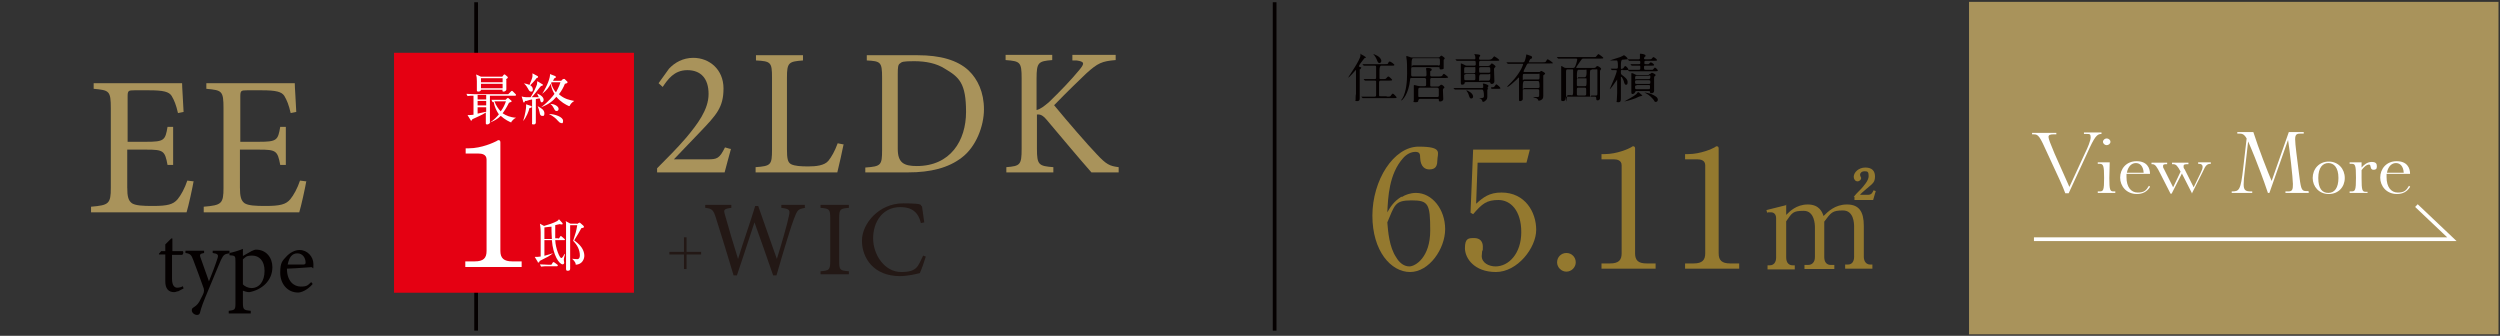 <?xml version="1.0" encoding="UTF-8"?>
<svg id="_レイヤー_1" data-name="レイヤー_1" xmlns="http://www.w3.org/2000/svg" version="1.1" viewBox="0 0 670 90">
  <rect x="0" y="0" width="670" height="90" fill="#333333" stroke="none"/>
  <!-- Generator: Adobe Illustrator 30.0.0, SVG Export Plug-In . SVG Version: 2.1.1 Build 123)  -->
  <defs>
    <style>
      .st0 {
        fill: #231815;
      }

      .st1 {
        fill: #fff;
      }

      .st2 {
        stroke: #fff;
      }

      .st2, .st3 {
        fill: none;
        stroke-miterlimit: 10;
      }

      .st4 {
        fill: #a9935b;
      }

      .st5 {
        fill: #040000;
      }

      .st6 {
        fill: #e50012;
      }

      .st3 {
        stroke: #040000;
      }

      .st7 {
        fill: #94792f;
      }
    </style>
  </defs>
  <g id="_レイヤー_11" data-name="_レイヤー_1">
    <path class="st0" d="M184,72.1h-.7v-3.9h-3.9v-.7h3.9v-3.9h.7v3.9h3.9v.7h-3.9v3.9Z"/>
    <path class="st0" d="M215.9,55.7c-2,.3-2.2.5-3.1,2.9-.7,1.8-2.4,7.2-4.7,15.2h-.9c-1.6-4.6-3.5-10.1-5-14.2h0c-1.6,5-3.2,9.6-4.7,14.2h-.9c-1.5-5.1-3.1-10.2-4.7-15.3-.7-2.3-1.1-2.6-2.9-2.8v-.8h7v.8c-2.1.3-2.1.5-1.7,1.9,1.1,3.9,2.2,7.7,3.5,11.8h0c1.5-4.9,3.2-9.6,4.6-14.2h.8c1.6,4.7,3.3,9.3,5,14.2h0c1.2-3.8,2.8-9.4,3.2-11.4.4-1.7.3-2-2-2.3v-.8h6.3v.8h.2Z"/>
    <path class="st0" d="M219.9,73.5v-.8c2.3-.2,2.6-.3,2.6-2.8v-11.4c0-2.4-.2-2.6-2.6-2.8v-.8h7.6v.8c-2.3.2-2.6.3-2.6,2.8v11.4c0,2.5.2,2.6,2.6,2.8v.8h-7.6Z"/>
    <path class="st0" d="M248.1,68.8c-.4,1.3-1.1,3.4-1.6,4.4-.8.2-3.2.8-5.3.8-7.1,0-10.2-4.9-10.2-9.5s4.6-10,11-10,4.3.6,5.1.8c.2,1.6.4,2.8.6,4.3l-.9.2c-.7-3-2.5-4.3-5.5-4.3-4.8,0-7.3,4-7.3,8.4s3.1,9,7.5,9,4.5-1.6,5.9-4.4l.8.3h-.1Z"/>
    <g>
      <path class="st7" d="M375.7,52.8c.9-.6,2.3-1.1,3.8-1.1,4.3,0,7.8,4.4,7.8,9.7s-4.3,11.5-9.4,11.5-10.1-5.6-10.1-15.1,5.7-18.5,12.4-18.5,5,1.7,5,3.8-1.2,2.3-2.2,2.3-2.3-.6-2.4-3.1c0-1-.1-1.6-1.3-1.6s-2.4.7-3.2,1.6c-3.9,4.3-4.1,10.7-4.3,14.6.8-1.4,1.7-2.9,3.8-4.2l.1.1ZM374.2,69c.7,1.2,1.9,2.4,3.5,2.4s5.6-2.4,5.6-9.6-.5-8.1-5-8.1-4.5,1.2-6.5,5.9c.2,2.4.5,6.6,2.4,9.4Z"/>
      <path class="st7" d="M396,43.6l-.4,11c1.9-1.7,3.5-3,6.8-3,6.3,0,9.3,5.2,9.3,10s-5,11.3-10.8,11.3-8.3-3.7-8.3-6.4,1-2.7,2.5-2.7,2.3.9,2.3,2.3,0,.6-.2,1.3c0,.4-.1,1-.1,1.2,0,1.9,2,2.8,3.7,2.8,3.5,0,6.9-3.4,6.9-9.2s-2.9-8.6-6.1-8.6-4.4,1-6.8,3.8l-.7-.4.7-16.9h15.2l-.9,3.5h-13.1Z"/>
      <path class="st7" d="M422.3,70.3c0,1.4-1.2,2.5-2.5,2.5s-2.5-1.1-2.5-2.5,1.1-2.5,2.5-2.5,2.5,1.1,2.5,2.5Z"/>
      <path class="st7" d="M429.1,70.6h2.4c2.3,0,3.1-.9,3.1-2.7v-23.6c0-1.4-1.3-1.6-2.1-1.6h-3.3v-1.4h.8c3.4,0,6.6-1.5,7.1-1.8.3-.2.4-.3.6-.3.4,0,.5.3.5.6v28.1c0,1.9.9,2.7,3.1,2.7h2.4v1.4h-14.5v-1.4h-.1Z"/>
      <path class="st7" d="M451.5,70.6h2.4c2.3,0,3.1-.9,3.1-2.7v-23.6c0-1.4-1.3-1.6-2.1-1.6h-3.3v-1.4h.8c3.4,0,6.6-1.5,7.1-1.8.3-.2.4-.3.6-.3.4,0,.5.3.5.6v28.1c0,1.9.9,2.7,3.1,2.7h2.4v1.4h-14.5v-1.4h-.1Z"/>
      <path class="st7" d="M478.7,54.8v2.8c.9-.9,2.7-2.8,5.8-2.8s3.9,2.1,4.2,3.1c1.2-1.2,3.1-3.1,6.3-3.1s4.5,1.9,4.5,5.7v8.3c0,1.3.7,2.1,1.7,2.1h.6v1.1h-7.3v-1.1h.7c1.2,0,1.7-.9,1.7-2.1v-8c0-1-.1-4.4-3-4.4s-3.2.6-5,3v9.5c0,1.5.8,2.1,1.7,2.1h1v1.1h-8v-1.1h1c1,0,1.8-.7,1.8-2.1v-8c0-.7-.1-4.4-3-4.4s-3.1.5-4.7,2.8v9.7c0,1.5.8,2.1,1.7,2.1h.6v1.1h-7.3v-1.1h.6c1,0,1.7-.7,1.7-2.1v-10.5c0-1.1-.6-1.6-1.4-1.6s-.8,0-1,.1l-.2-.7,5.2-1.3.1-.2ZM496.8,52.8c.5-.7.8-1,2-2.2.7-.8,2-2.2,2-3.4s-.3-1.3-1.1-1.3-1.2.5-1.2.9.3.8.3.9c0,.4-.4.9-1,.9s-1-.6-1-1.2c0-1.2,1.3-2.5,3.1-2.5s2.6.9,2.6,2.4-.7,1.9-1.1,2.3c-.4.4-2.6,2.1-2.9,2.6h2.2c.9,0,1.2-.7,1.4-1.2l.6.2-.7,2.4h-5v-.8h-.2Z"/>
    </g>
    <g>
      <path class="st4" d="M195.9,39.9c-.6,2-1.1,4.2-1.7,6.3h-18.1v-1.1c2.7-2.7,5.4-5.4,7.8-8.2,3-3.6,6-7.5,6-11.7s-2.1-6.4-5.7-6.4-5.3,2.6-6.6,4.5l-1.1-1,2.8-3.9c1.5-1.6,3.7-2.9,6.5-2.9,4.3,0,8.1,3.1,8.1,8.2s-1.9,7.1-6.4,11.8l-6.9,7.2h9c2.6,0,3.2-.2,4.7-3.2l1.4.4h.2Z"/>
      <path class="st4" d="M226.1,38.6c-.3,1.5-1.3,6.1-1.7,7.6h-21.9v-1.4c4.1-.3,4.4-.6,4.4-4.7v-19.3c0-4.1-.3-4.4-4.3-4.6v-1.4h12.6v1.4c-3.8.3-4.3.5-4.3,4.6v19.1c0,2.6.2,3.6,1.1,4.1,1,.5,2.6.6,4.6.6s4.3-.2,5.4-1.5c.8-1,1.7-2.5,2.5-4.7l1.5.3.1-.1Z"/>
      <path class="st4" d="M245.9,14.8c6.1,0,10.7,1.3,13.7,4.1,2.4,2.3,4.1,5.8,4.1,10.4s-2.2,10.1-5.9,12.9c-3.6,2.8-8.4,4-14.4,4h-11.5v-1.3c4.2-.3,4.5-.6,4.5-4.7v-19.4c0-4.2-.4-4.4-4.1-4.6v-1.4h13.6,0ZM240.6,39.9c0,3.7,1.6,4.6,5.1,4.6,9,0,13.2-6.8,13.2-14.5s-1.8-9.3-5.7-11.6c-2.2-1.4-5-2-8.2-2s-3.3.2-3.8.6c-.5.3-.6.9-.6,2.8v20.1h0Z"/>
      <path class="st4" d="M292.5,46.2c-3.7-4.2-7.6-8.9-12-14.1-1.1-1.3-1.8-1.5-2.6-1.4v9.2c0,4.3.5,4.6,4.4,4.9v1.4h-12.6v-1.4c3.7-.3,4.1-.6,4.1-4.9v-18.9c0-4.4-.4-4.6-4.3-4.9v-1.4h12.5v1.4c-3.7.3-4.2.6-4.2,4.9v8.5c1.1-.3,2-1,3.4-2.2,2.7-2.6,5.9-5.9,8.1-8.6,1.4-1.7,1.4-2.2-.8-2.5h-1.1v-1.5h11.6v1.4c-3.7.3-4.8.8-7.9,3.6-1.8,1.7-5.3,5.1-8.6,8.5,3.7,4.5,8.9,10.5,11.4,13.1,2.6,2.8,3.5,3.2,5.9,3.5v1.4h-7.4.1Z"/>
    </g>
    <g>
      <path class="st4" d="M51.9,48.5c-.3,1.8-1.4,6.8-1.9,8.4h-25.6v-1.5c4.8-.4,5.3-.8,5.3-5.1v-21.2c0-4.8-.4-4.9-4.6-5.3v-1.5h23.7c0,1.3.3,4.9.4,7.7l-1.5.3c-.5-2.2-1-3.4-1.7-4.6-.7-1.1-2.2-1.5-6-1.5h-4c-1.6,0-1.8.1-1.8,1.7v12.1h5c4.8,0,5.1-.4,5.7-4h1.5v10.2h-1.5c-.7-3.8-1.1-4.1-5.7-4.1h-5.1v10.1c0,2.5.3,3.6,1.3,4.3,1,.6,2.9.7,5.5.7,4,0,5.5-.4,6.7-1.8.9-1.1,1.9-2.9,2.6-5l1.6.2.1-.1Z"/>
      <path class="st4" d="M82.1,48.5c-.3,1.8-1.4,6.8-1.9,8.4h-25.6v-1.5c4.8-.4,5.3-.8,5.3-5.1v-21.2c0-4.8-.4-4.9-4.6-5.3v-1.5h23.7c0,1.3.3,4.9.4,7.7l-1.5.3c-.5-2.2-1-3.4-1.7-4.6-.7-1.1-2.2-1.5-6-1.5h-4c-1.6,0-1.8.1-1.8,1.7v12.1h5c4.8,0,5.1-.4,5.7-4h1.5v10.2h-1.5c-.7-3.8-1.1-4.1-5.7-4.1h-5.1v10.1c0,2.5.3,3.6,1.3,4.3,1,.6,2.9.7,5.5.7,4,0,5.5-.4,6.7-1.8.9-1.1,1.9-2.9,2.6-5l1.6.2.1-.1Z"/>
    </g>
    <line class="st3" x1="127.6" y1=".6" x2="127.6" y2="88.6"/>
    <line class="st3" x1="341.6" y1=".6" x2="341.6" y2="88.6"/>
    <rect class="st4" x="527.7" y=".5" width="141.9" height="89.1"/>
    <g>
      <path class="st1" d="M553.5,51.8c-.6-1.7-2-4.7-4.7-10.5-2.2-4.9-2.5-5.3-3.8-5.3h-.4v-.4h6.5v.4h-.8c-.9,0-1.3.2-1.3.7s.5,1.8,1.6,4.4l4,9,4.2-9.1c.7-1.4,1.5-3.3,1.5-4.2s-.3-.9-1-.9h-.8v-.4h4.7v.4c-1.2,0-1.8.6-3.9,5.3l-4.9,10.6h-.9Z"/>
      <path class="st1" d="M567,51.7h-4.8v-.4h.5c1,0,1.2-.3,1.2-3.6s-.2-3.8-1.2-3.8h-.5v-.4h3.2c0,1.5-.1,2.9-.1,4.2,0,3.2.2,3.6,1.1,3.6h.5v.4h.1ZM563.6,38c0-.5.5-.9,1-.9s1,.4,1,.9-.5.9-1,.9-1-.4-1-.9Z"/>
      <path class="st1" d="M576.2,50.1c-.8,1.3-2,1.9-3.5,1.9-2.8,0-4.5-2.1-4.5-4.4s1.6-4.4,4.4-4.4,3.6,1.8,3.6,3.4h-6.3v.9c0,2.6,1.2,4.1,3,4.1s2.3-.6,3-1.8l.3.2v.1ZM574.5,46.3c-.1-1.8-1-2.6-2.1-2.6s-2.1.9-2.4,2.6h4.5Z"/>
      <path class="st1" d="M587.5,51.9l-2.7-5.3v-.2l-2.8,5.5h-.3l-2.7-5.3c-1-2-1.4-2.6-2.2-2.6h-.2v-.4h4.2v.4c-.7,0-1.1,0-1.1.5s.1.5.3.9l2.4,4.8,2-4.2c-.8-1.5-1.2-2-2-2h-.3v-.4h4.4v.4c-.8,0-1.3,0-1.3.5s0,.5.3.9l2.4,4.8,1.8-3.7c.4-.8.6-1.3.6-1.8s-.3-.8-1-.8h-.2v-.4h3.4v.4c-1,0-1.4.4-2.1,2l-3,6h-.3.4Z"/>
      <path class="st1" d="M618.9,51.7h-6.4v-.4h.8c1.1,0,1.2-.6,1.2-2s-.9-9.5-1.3-11.8l-5,14.2h-.4c-1.3-3.9-2.6-7.2-3.5-9.5-.8-2-1.4-3.4-1.8-4.3l-.9,7.9c-.2,1.6-.3,2.8-.3,3.6,0,1.6.5,1.9,2,1.9h.3v.4h-5.5v-.4c2,0,2.4-.2,3.1-6.4l.9-7.8c-.7-1.2-1.2-1.3-2.1-1.3h-.4v-.4h4.3c1.4,4.4,3.9,10.8,4.9,13.1l4.6-13.1h4v.4h-.5c-1.2,0-1.8,0-1.8,1.5s.5,4.9,1,9c.5,3.9.6,4.9,1.8,4.9h.8v.4h0l.2.1Z"/>
      <path class="st1" d="M619.8,47.7c0-2.4,1.7-4.4,4.3-4.4s4.3,2,4.3,4.4-1.7,4.3-4.3,4.3-4.3-2-4.3-4.3ZM626.7,47.7c0-2.8-1.2-4-2.7-4s-2.7,1.2-2.7,4,1,4,2.7,4,2.7-1.4,2.7-4Z"/>
      <path class="st1" d="M634.5,51.7h-4.8v-.4h.5c1,0,1.2-.3,1.2-3.7s-.2-3.7-1.2-3.7h-.5v-.4h3.2v1.4c.6-.7,1.5-1.5,2.7-1.5s1.4.5,1.4,1.2-.3.9-.9.9c-1.1,0-.5-1.4-1.2-1.4s-1.5.8-2,1.5v2.2c0,3.2.2,3.6,1.1,3.6h.5v.4h0v-.1Z"/>
      <path class="st1" d="M645.9,50.1c-.8,1.3-2,1.9-3.5,1.9-2.8,0-4.5-2.1-4.5-4.4s1.6-4.4,4.4-4.4,3.6,1.8,3.6,3.4h-6.3v.9c0,2.6,1.2,4.1,3,4.1s2.3-.6,3-1.8l.3.2v.1ZM644.2,46.3c-.1-1.8-1-2.6-2.1-2.6s-2.1.9-2.4,2.6h4.5Z"/>
    </g>
    <polyline class="st2" points="545.1 64.1 657.1 64.1 647.6 55.1"/>
    <g>
      <path class="st5" d="M364.4,18.6v7.8c0,.2,0,.7-.7.7s-.4-.2-.4-.4,0-1.3.1-1.5v-6.5s-1.8,2.1-2.1,2.1,0,0,0,0c0-.1,3.3-4.8,3.3-5.9s0-.4.1-.4,1.4.8,1.4.9,0,0-.2.1c-.2,0-.3.2-.7.7-.2.2-1,1.3-1,1.5s0,.1.4.3c.1,0,.3.1.2.2,0,.1-.2.2-.2.3h0l-.2.1ZM371.8,25.9c.6,0,.7,0,.9-.2.4-.6.5-.6.6-.6.2,0,1,.9,1,1,0,.2-.3.2-.8.2h-8.3l-.1-.1-.3-.3h3.6c.4,0,.4-.2.4-.6v-3.5c0-.2-.3-.2-.4-.2h-2.6l-.3-.3v-.1h2.9c.4,0,.4-.2.4-.5v-2.7c0-.4-.1-.4-.5-.4h-2.8l-.1-.1-.3-.3h6c.6,0,.8,0,.9-.2.2-.5.3-.5.5-.5s1.2.7,1.2.9-.3.2-.7.2h-2.8q-.5,0-.5,1.3v2.1c0,.2.3.2.4.2h.5c.6,0,.7,0,.9-.2q.4-.5.6-.5c.2,0,1,.8,1,.9,0,.2-.3.2-.7.2h-2.3c-.4,0-.5.2-.5.5v3.5c0,.2.2.2.5.2h1.4l.3.1ZM370.2,16.3c0,.4-.3.6-.5.6-.4,0-.5-.4-.6-.6-.2-.6-.6-1.3-.9-1.6-.1-.1-.2-.2-.1-.2,0,0,2.1.6,2.1,1.9h0v-.1Z"/>
      <path class="st5" d="M378.6,18c-.3,0-.4,0-.4.5v1.6c0,.4.3.4.4.4h3.3c.1,0,.4,0,.4-.4s0-1.2-.1-1.5v-.3s.1-.1.2-.1c.2,0,1.3,0,1.3.4s-.3.4-.4.5v1c0,.1,0,.4.4.4h1.9q.7,0,.9-.2c.3-.5.4-.5.5-.5s1.1.8,1.1.9q0,.2-.7.2h-3.7c-.4,0-.4.2-.4.7v1.3c0,.3.3.3.4.3h1.6c.2,0,.3,0,.5-.2.3-.2.3-.3.5-.3s.8.5.8.7,0,.1-.2.3c-.1,0-.2.2-.2.4s.1,2.4.1,2.5c0,.3-.4.6-.8.6s-.4-.1-.4-.5c0-.2-.1-.2-.4-.2h-4.7c-.2,0-.3.1-.4.4,0,.3,0,.5-.8.5s-.4-.3-.4-.5v-4s0-.1.2-.1.7.2.8.2c.4.1.7.1.9.1h1c.4,0,.4-.2.4-.5v-1.3c0-.3-.3-.4-.4-.4h-3.5c-.4,0-.4.2-.4.5-.4,3.9-2.1,5.5-2.3,5.5s-.1,0-.1,0c0-.1.3-.5.4-.6,1-1.8,1.2-4.6,1.2-6.6s0-3.3-.2-4.3v-.3q0-.1.1-.1c.1,0,1.1.4,1.2.4h7.2c.2,0,.4,0,.5-.2.2-.2.3-.3.4-.3s.9.6.9.7-.2.4-.3.4v2.4c-.2.2-.6.2-.7.2-.3,0-.4,0-.4-.5,0-.1-.1-.1-.4-.1,0,0-6.8,0-6.8,0ZM385.4,17.6c.5,0,.5-.2.5-.7,0-1.2,0-1.3-.4-1.3h-6.8q-.4,0-.4,1.5c0,1.5,0,.4.4.4h6.8l-.1.1ZM380.6,23.5c-.4,0-.5.2-.5.5v1.9c.1.1.3.1.4.1h4.7c.4,0,.4-.2.4-.6v-1.5c0-.2-.2-.4-.4-.4h-4.7.1Z"/>
      <path class="st5" d="M399.6,23.4c.6,0,.7,0,.9-.2.4-.5.4-.6.5-.6.2,0,1.1.8,1.1,1s0,.2-.7.2h-2.4c-.1,0-.4,0-.4.4v1.6c0,.3,0,.8-.4,1.1-.2.2-.5.4-.7.4s-.2-.1-.3-.4c0-.1-.2-.4-.8-.6h-.1.6q.8,0,.8-.5,0-1.8-.5-1.8h-7.3l-.1-.1-.3-.3h7.7c.2,0,.3-.1.3-.2v-.6l-.1-.3s0-.1.2-.1,1.3.3,1.3.6-.2.3-.2.4v.2c0,.2.1.2.2.2h.8l-.1-.4ZM399,17.6c.2,0,.3,0,.4-.2.2-.3.3-.4.4-.4.2,0,1,.6,1,.8s0,.1-.3.4c0,0-.1.1-.1.4,0,.5.1,2.7.1,3.2s-.4.7-.7.7-.3-.1-.4-.3c0-.2-.2-.2-.4-.2h-6.1c-.3,0-.4.1-.4.3,0,.4-.7.4-.7.4-.3,0-.3-.4-.3-.5v-5.2c.2,0,.6.2.8.3.4.2.5.3.8.3h2c.1,0,.4,0,.4-.3,0-.9,0-1-.4-1h-4.7l-.3-.3v-.1h5c.2,0,.3,0,.3-.3s0-.4-.1-.7c0-.1-.2-.3-.2-.4h.1c.1,0,.9.1,1,.1.2,0,.5.1.5.3s-.1.2-.2.3c0,0-.1.2-.1.4,0,.3,0,.4.3.4h2.3q.7,0,1-.4c.1-.2.4-.5.5-.5s1.3.8,1.3,1-.2.2-.8.2h-4.2c-.4,0-.4.2-.4.9s0,.5.4.5h2.2v-.1ZM392.8,19.9c-.2,0-.4.1-.4.3,0,1.2,0,1.3.4,1.3h2.2c.4,0,.4-.2.4-.6,0-1,0-1.1-.4-1.1h-2.2v.1ZM392.8,18c-.4,0-.4.1-.4,1s0,.6.4.6h2.2c.4,0,.4-.1.4-1s0-.6-.4-.6h-2.2ZM394.8,25.8c0,.4-.2.6-.5.6s-.4-.1-.7-1c-.1-.4-.3-.7-.6-1.1v-.1c0-.1,0,0,0,0,.2,0,1.8.7,1.8,1.7h0v-.1ZM399,19.5c.4,0,.4-.2.4-.6,0-.8,0-.9-.4-.9h-2.2c-.4,0-.4.2-.4.6,0,.8,0,.9.4.9h2.2ZM399,21.6q.4,0,.4-1.1c0-1.1,0-.6-.4-.6h-2.2q-.4,0-.4,1.1c0,1.1,0,.6.4.6h2.2Z"/>
      <path class="st5" d="M408.5,23.9c-.4,0-.4.2-.4.5v2.1c0,.5-.6.6-.7.6-.3,0-.3-.1-.3-.6v-4.7c0-.8,0-.7,0-.8,0,0,0-.2-.1-.2s-.1,0-.4.4c-.6.6-2.3,2.1-2.6,2.1s-.1,0-.1,0c0,0,.1-.1.2-.3,1-1,1.2-1.2,1.8-1.9,1.9-2.3,2.3-3.8,2.3-3.9s-.1-.1-.2-.1h-3.9c-.1,0,0,0-.1-.1l-.3-.3h4.4c.1,0,.3,0,.4-.1.2-.2.5-1.5.5-1.6q0-.4.1-.4c.1,0,.7.2.9.3.4.1.6.2.6.5s-.2.3-.4.4c-.2,0-.5.9-.5.9h3.7c.6,0,.7,0,.9-.2.3-.5.3-.6.5-.6s1.4.9,1.4,1-.3.1-.8.1h-5.7c-.3,0-.4,0-.8.9-.1.2-.6,1.1-.6,1.2s.1.2.3.2h4q.4-.3.5-.3c.1,0,1,.5,1,.7s-.4.4-.5.5v5.4c0,.4,0,.7-.3,1s-.8.4-.9.4-.1,0-.2-.3c0,0-.2-.3-.5-.4-.1,0-.8-.2-.8-.3s0,0,.1,0h1.1q.4,0,.4-.4v-1.2c0-.2,0-.5-.4-.5h-3.8.2ZM412.2,23.6c.4,0,.4-.3.4-.4,0-1-.1-1.5-.4-1.5h-3.7q-.4,0-.4,1.5c0,1.5,0,.4.4.4h3.8-.1ZM412.2,21.3c.4,0,.4-.1.4-1s0-.5-.4-.5h-3.7c-.4,0-.4.1-.4,1.1s0,.4.4.4h3.7Z"/>
      <path class="st5" d="M420.1,25.9c-.3,0-.5,0-.5.4,0,.7-.5.8-.7.8-.5,0-.5-.2-.5-.4v-9c.1,0,.2,0,.8.4.2.1.3.1.5.1h1.9c.3,0,.4-.1.6-.5.4-1,.5-1.7.5-1.8s-.1-.2-.3-.2h-4.8q-.1,0-.1-.1l-.3-.3h9.8c.6,0,.7,0,.8-.2.4-.5.5-.6.6-.6s1.3.9,1.3,1c0,.2-.3.2-.7.2h-4.6c-.3,0-.4,0-.8.6-.2.3-1.2,1.7-1.2,1.8s.1.1.2.1h4.6c.1,0,.2,0,.4-.1.3-.4.4-.4.5-.4.2,0,1,.5,1,.7s0,.1-.2.4c-.1.1-.1.3-.1.5v7.1c0,.3-.4.5-.6.5-.4,0-.4-.2-.4-.5,0-.2,0-.5-.4-.5h-7.6.3ZM421.2,25.6q.4,0,.4-.9v-5.6c0-.6,0-.5-.4-.5h-1.1c-.2,0-.4,0-.4.6v5.8c0,4.7.2.5.4.5h1.1v.1ZM424.7,20.7q.5,0,.5-1.2c0-1.2,0-.8-.4-.8h-1.8q-.4,0-.4,1.6c0,1.6.2.4.4.4h1.8-.1ZM423,21c-.4,0-.4.3-.4.5v1.4c.1.2.3.2.4.2h1.7c.4,0,.5,0,.5-1.2s0-.9-.4-.9h-1.8ZM423,23.5c-.2,0-.4,0-.4.4v1.4c0,.3.3.3.4.3h1.7c.4,0,.4-.2.4-.6v-.9c0-.6-.1-.6-.4-.6,0,0-1.7,0-1.7,0ZM426.6,18.7c-.4,0-.5,0-.5,1.3v5.1c0,1.6.2.5.4.5h1.2c.4,0,.4-.2.4-.7v-5.7c0-.9,0-.6-.4-.6h-1.1v.1Z"/>
      <path class="st5" d="M434.8,18.7c-.4,0-.4.2-.4.6s0,.6.3.8c.8.6,1.5,1.1,1.5,1.9s-.3.7-.5.7-.3-.2-.4-.5c-.1-.6-.6-1.6-.8-1.6s-.1,0-.1.1v5.6c0,.6,0,1.1-.7,1.1s-.4-.2-.4-.5.1-1.7.1-2v-3.4c0-.5,0-.2,0-.2l-.2.3c-.4.6-1.6,2.3-1.8,2.3s0,0,0,0c.2-.5.5-1.1.6-1.4.9-2,1.3-3.3,1.3-3.5s-.1-.2-.3-.2h-1l-.3-.3v-.1h1.5c.4,0,.4-.2.4-.7q0-1.5-.3-1.5h-1.9s.2,0,.3-.1c.7-.2,1.9-.6,2.5-.8.1,0,1-.5,1-.5.2,0,1,.7,1,.9s0,.2-.2.2c0,0-1,.1-1.2.1q-.4,0-.4,1.5c0,1.5,0,.9.3.9s.3-.1.4-.2c.3-.4.3-.5.5-.5s.8.7.8.9-.3.2-.8.2h-.7l-.1-.1ZM440.1,25.6q0,.1-.5.2c-.2,0-1,.4-1.2.5-1.3.5-2.9.9-3.1.9s0,0,0,0l.7-.4c1.5-.8,2.6-1.5,2.8-1.9,0,0,.1-.2.2-.2.2,0,.4.2.6.4.5.4.6.5.6.6h0l-.1-.1ZM441.1,17.2h.7c.1,0,.5-.5.6-.5.2,0,.9.5.9.7s-.3.2-.7.2h-1.6c-.4,0-.4.1-.4.5s0,.6.4.6h1.9c.1,0,.5-.6.6-.6.2,0,.8.6.8.8s-.3.2-.8.2h-6.9l-.3-.3v-.1h2.9c.4,0,.4-.1.4-.6s0-.5-.3-.5h-2l-.3-.3v-.1c0-.1,0,0,0,0h2.1c.4,0,.5,0,.5-.4s0-.5-.4-.5h-2.6l-.1-.1-.3-.3h2.9c.2,0,.4,0,.4-.3v-1.1c0-.1.1-.1.1-.1.2,0,1.4.1,1.4.5s0,.1-.3.4c0,0-.1.3-.1.4,0,.2.2.2.4.2h.8c.6,0,.7,0,.9-.2q.3-.4.4-.4c.2,0,1,.6,1,.8s-.4.2-.9.2h-2.1c-.4,0-.4.1-.4.5s0,.4.4.4h.2-.2ZM441.9,19.9c.2,0,.3,0,.5-.2.1-.1.2-.2.3-.2.2,0,1,.4,1,.6s0,.1-.2.3c-.2.1-.2.2-.2.7v3.3c0,.4-.4.6-.7.6s-.4-.2-.4-.3c0-.3-.2-.3-.4-.3h-3.2q-.3,0-.4.3c-.1.4-.6.5-.7.5-.3,0-.3-.3-.3-.5v-5q0-.1.1-.1c.2,0,.3,0,.8.3.3.2.4.2.7.2h3.1v-.2ZM438.6,20.3q-.4,0-.4.6c0,.6.2.3.4.3h3.3q.4,0,.4-.6c0-.6-.2-.3-.4-.3h-3.3ZM438.6,21.5c-.4,0-.4.2-.4.5s0,.5.4.5h3.3c.4,0,.4-.2.4-.5s0-.5-.4-.5h-3.3ZM438.6,22.9c-.2,0-.4,0-.4.3,0,.6,0,.7.4.7h3.2c.4,0,.4-.1.4-.6s0-.5-.4-.5h-3.2v.1ZM444.3,26.7c0,.2-.1.6-.5.6s-.3,0-.6-.5c-.4-.5-1.1-1.3-2.1-1.8l-.4-.2h0c.4,0,1.1.2,1.6.3,1.5.6,2,1.1,2,1.6h0Z"/>
    </g>
    <g>
      <path class="st5" d="M47.7,78c-.4.2-.8.3-1,.3-1.6,0-2.4-1-2.4-2.9v-7.2h-1.7v-.2l.6-.7h1.1v-1.8l1.6-1.6h.3v3.4h2.8c.2.2.2.8-.2,1h-2.7v6.4c0,2,.8,2.4,1.4,2.4s1.2-.2,1.5-.4l.2.6-1.7.9h0l.2-.2Z"/>
      <path class="st5" d="M61.4,67.9c-1.3.2-1.5.4-2.2,1.8-.6,1.3-1.4,3.4-3.1,7.4-1.7,4-2.2,5.4-2.5,6.7-.1.5-.5.6-.8.6-.7,0-1.4-.6-1.4-1.2s.2-.6.6-.9c.8-.5,1.3-1.1,1.8-2.2.5-.9.7-1.4.8-1.7.1-.4.1-.7,0-1.1-1-2.8-2.1-5.8-2.8-7.6-.5-1.4-.8-1.7-2.1-1.9v-.6h5v.6c-1.1.2-1.3.4-.9,1.4l2.2,6.2c.7-1.7,1.8-4.6,2.3-6.2.3-.9.1-1.2-1.3-1.4v-.6h4.5v.6h0l-.1.1Z"/>
      <path class="st5" d="M67.4,67.3c.4-.2.9-.4,1.2-.4,2.8,0,4.4,2.2,4.4,4.7,0,3.7-2.9,6.1-6.2,6.7-.7,0-1.4-.3-1.7-.4v3.2c0,1.9.2,2,2.1,2.2v.7h-5.9v-.7c1.6-.2,1.8-.3,1.8-1.9v-11.2c0-1.6,0-1.7-1.6-1.8v-.6c1-.2,2.4-.6,3.6-1.1v1.9l2.3-1.3h0ZM65.1,76.2c.5.6,1.5,1,2.3,1,2.1,0,3.5-1.8,3.5-4.6s-1.5-4.1-3.3-4.1-1.8.5-2.5,1v6.7h0Z"/>
      <path class="st5" d="M83.9,76c-1.6,1.9-3.3,2.4-4,2.4-3,0-4.8-2.5-4.8-5.3s.6-3.2,1.6-4.3c1-1.1,2.3-1.8,3.6-1.8,2.1,0,3.7,1.8,3.7,3.8s-.1.7-.6.8c-.4,0-3.5.3-6.5.4,0,3.4,1.9,4.8,3.7,4.8s1.9-.4,2.8-1.2l.4.5h0l.1-.1ZM77.1,70.9h4.2c.4,0,.6-.2.6-.5,0-1.3-.8-2.5-2.2-2.5s-2.2,1-2.6,3h0Z"/>
    </g>
  </g>
  <g>
    <rect class="st6" x="105.6" y="14.15" width="64.3" height="64.3"/>
    <g>
      <path class="st1" d="M137.1,32.85c-.6-.2-1.8-.8-2.9-1.8-.9.9-1.7,1.3-2.9,1.8,0,.3-.5.5-.7.5s-.4,0-.4-.3v-2.9c-1,.7-2.4,1.2-3.6,1.8-.2.3-.2.4-.3.4s-.1,0-.2-.2l-.8-1.3q.8,0,1.6-.1v-5.1c-.5,0-1.1,0-1.6.1l-.3-.6c.8,0,1.5.1,2.3.1h8.9l.7-.7c.1-.1.2-.2.3-.2s.1,0,.3.2l.7.7s.1.1.1.2-.1.2-.2.2h-6.8v7.2c1.2-.8,1.9-1.6,2.4-2.2-.6-.9-1.1-1.8-1.4-3.3h-.3l-.3-.6h3.8l.4-.4.2-.1s.2,0,.2.1l.7.6c.1,0,.1.2.1.2,0,0,0,.2-.2.2,0,0-.4.1-.5.2-.7,1.4-1.3,2.3-1.7,2.8.9.6,2,1.1,3.6,1.2h0c-.7.3-1.1.9-1.4,1.3h.2ZM135.7,21.35v2.6c0,.4-.5.6-.7.6-.4,0-.4-.2-.3-.5h-5.8c0,.4-.5.5-.7.5-.4,0-.4-.2-.4-.4v-2.4q0-1-.2-1.8l1.3.6h5.7l.4-.5s.1-.1.2-.1.2,0,.2.1l.6.5s.1.1.1.2,0,.2-.5.5l.1.1ZM128,25.45v1.2h2.3v-1.2h-2.3ZM130.3,27.05h-2.3v1.2h2.3v-1.2ZM128,28.65v1.8c1.7-.4,1.9-.4,2.3-.5v-1.2h-2.3v-.1ZM134.7,20.95h-5.8v1.1h5.8v-1.1ZM134.7,22.45h-5.8v1.2h5.8v-1.2ZM133.7,27.15h-1.2c.4,1.1,1.1,2.1,1.7,2.7.7-1,1-1.6,1.4-2.7h-1.9Z"/>
      <path class="st1" d="M145.3,27.45c-.4,0-.5-.4-.5-.6,0,0-.1-.4-.2-.5l-1,.2v6.2c0,.2,0,.6-.6.6s-.4-.2-.4-.5v-6.2c-.2,0-1.3.3-1.5.4h-.4c-.1.3-.1.4-.3.4s-.2-.2-.2-.3l-.4-1.3c.4.1.7.2,1.2.2h1.2c.8-1.2,1.5-2.8,1.7-3.4,0-.3.1-.6.1-.9l1.3.8c.1,0,.2.1.2.2,0,.2-.3.3-.5.3-.2.2-.3.3-1.3,1.6-.6.8-1,1.2-1.2,1.4h1.9c-.2-.5-.4-.8-.5-1h0c1.6.6,1.8,1.4,1.8,1.7s-.2.7-.6.7h.2ZM141.9,28.95c-.2.9-.8,2.4-1.7,3.5h0c.6-1.8.8-3.6.8-3.9v-.6l1.2.4c.2,0,.3.1.3.3s-.1.2-.5.3h-.1ZM143.8,20.95c-.5.7-1.5,1.7-1.7,1.9.3.2.7.5.7,1.1s-.2.6-.5.6-.5-.2-.8-.8c-.2-.4-.6-1-1.1-1.4h0c.9.1,1.4.4,1.5.4.3-.7.8-1.9.8-2.3v-.8l1.3.7c.1,0,.2.1.2.3s-.4.3-.5.3h.1ZM145.3,31.05c-.5,0-.6-.4-.7-1,0-.2-.3-1.1-.5-1.6h0c.9.5,1.8,1,1.8,1.9s-.4.7-.5.7h-.1ZM152.5,28.45c-.9-.4-2.2-1.1-3.4-2.5-.9,1.1-2,2-4.1,2.8h0c2-1.5,3.2-3,3.6-3.6-.2-.3-.8-1.3-1-2.7-.5.9-1,1.7-2.3,2.7h0c1.4-2.2,2.2-4.4,2.1-5.3l1.3.5c.2.1.3.2.3.3s-.1.2-.5.4c-.1.3-.2.4-.3.6h2.2l.4-.4s.2-.1.3-.1h.2l.6.6c.1,0,.2.2.2.3,0,.2-.2.3-.7.4-.4,1-.9,1.9-1.6,2.8,1.4,1.3,3,1.6,4.1,1.8h0c-.8.5-1.1,1-1.2,1.3l-.2.1ZM150.4,32.95c-.4,0-.5-.2-1.1-.8-.1-.2-1.1-1.1-2.2-1.6h0c1.6,0,3.8.8,3.8,1.8s-.4.6-.6.6h.1ZM149.2,29.75c-.4,0-.5-.2-.8-.8-.2-.4-.5-.8-.9-1.1h0c1.2,0,2.2.7,2.2,1.3s-.4.6-.6.6h.1ZM147.8,22.05s0,.1-.1.2c.3,1,.6,1.7,1.3,2.5,0-.1.9-1.5,1.2-2.7h-2.4Z"/>
      <path class="st1" d="M124.7,70.05h2.5c2.4,0,3.2-.9,3.2-2.8v-24.5c0-1.4-1.3-1.6-2.2-1.6h-3.4v-1.4h.8c3.5,0,6.8-1.6,7.4-1.9.3-.2.5-.3.6-.3.4,0,.5.3.5.6v29.1c0,2,1,2.8,3.2,2.8h2.5v1.5h-15.1v-1.5Z"/>
      <path class="st1" d="M149.7,64.05l.4-.6s.1-.2.2-.2.2.1.3.2l.7.6s.1.1.1.2-.1.1-.2.1h-2.4c.1,2.3,1.2,4.8,1.6,4.8s.7-.8.9-1.1h.1c0,.3-.1.6-.2.9,0,0-.1.5-.1.7s.1.6.1.7c0,.2-.1.5-.4.5-.9,0-2.6-2.4-2.9-6.5h-2v4.2c.4-.1,2.1-.6,2.3-.7h0c-.8.7-1.4,1-3.6,2.1,0,.2-.1.4-.3.4s-.2-.1-.2-.2l-.8-1.3c.7,0,.9,0,1.6-.1v-6.4c0-.2,0-1.3-.2-2.4l1.1.6c1.1-.3,2.6-.8,3.5-1.3.3-.2.4-.3.5-.5l.9,1s.1.1.1.2c0,.2-.2.2-.2.2-.2,0-.4,0-.5-.1-.6.1-.9.2-1.3.3v3.5h.9v.2ZM147.7,71.05l.4-.6c0-.1.1-.2.2-.2s.1,0,.3.1l.8.6s.1.1.1.2-.1.2-.2.2h-2.6c-.3,0-1,0-1.7.1l-.3-.6c.9,0,1.8.1,2.3.1h.8l-.1.1ZM147.9,64.05c-.1-1.6-.1-2.6-.1-3.3-.3,0-1,.1-1.9.2v3.1h2ZM154.6,60.05l.5-.3c.1,0,.2-.1.2-.1,0,0,.1,0,.2.1l.8.7s.2.2.2.3c0,.3-.2.3-.7.4-.5,1-1.1,1.9-1.7,2.9q-.1.2-.2.4c2.4,1.6,2.7,3.3,2.7,4.1s-.5,2.3-2.3,2.4c0-.8-.8-1.4-1-1.6h0c.2,0,.9.1,1.4.1s.7-.4.7-1c0-1.5-.7-2.8-1.8-3.9.7-2.2.8-2.4,1.1-4.2h-1.9v11.6c0,.7-.5.6-.8.6s-.3-.4-.3-.5v-12c0-.3,0-.6-.1-.8l1.3.7h1.7v.1Z"/>
    </g>
  </g>
</svg>